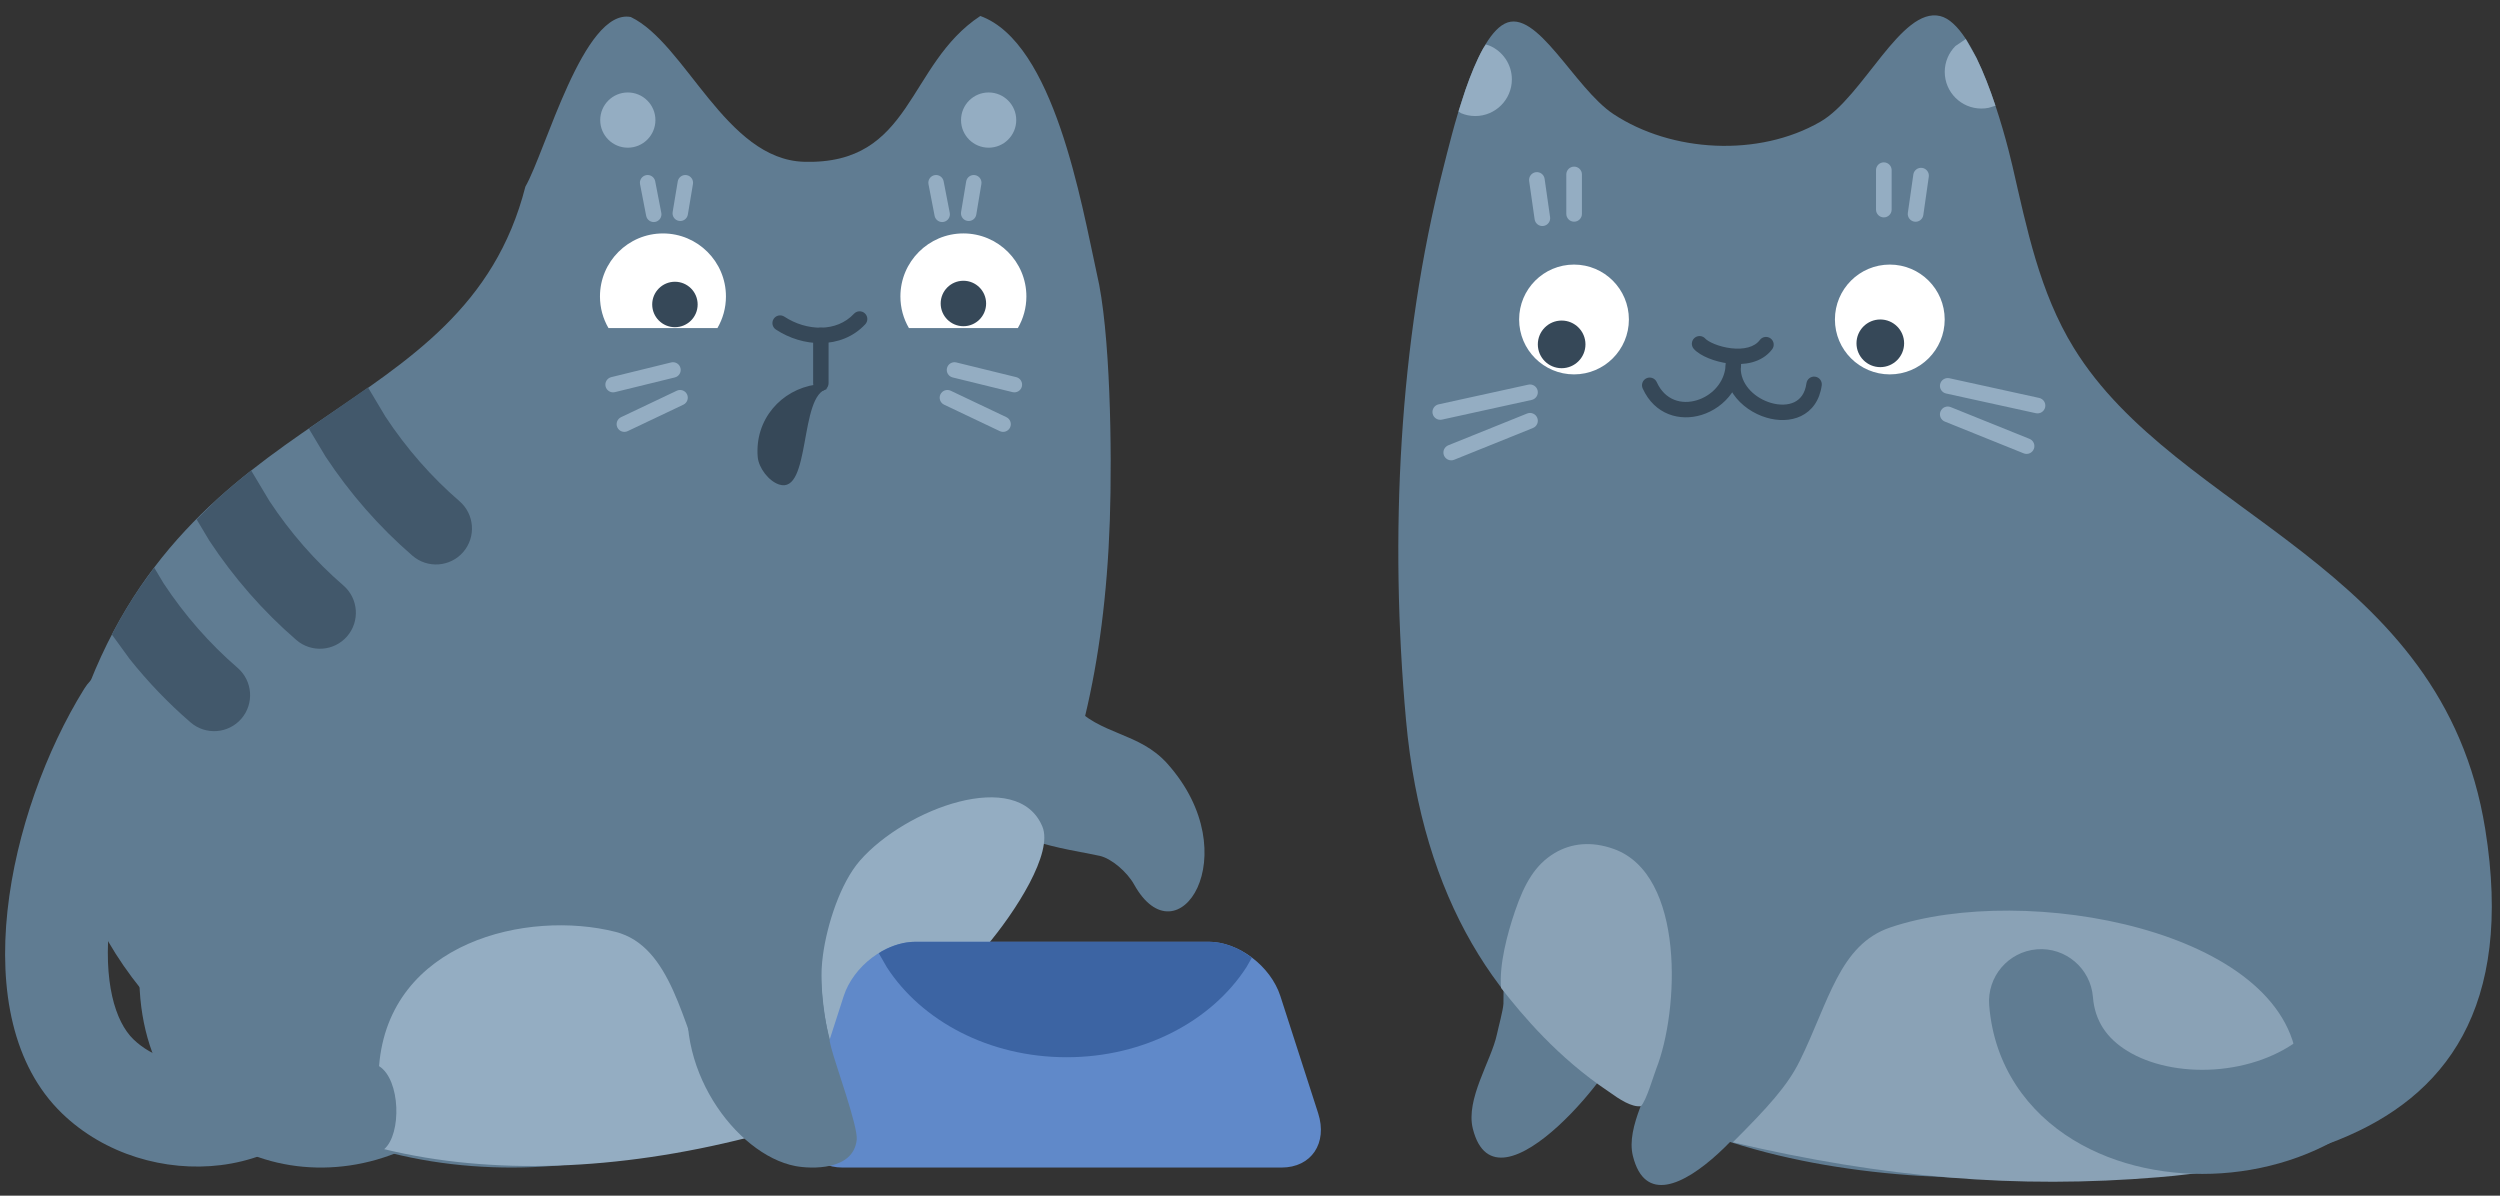 <?xml version="1.0" encoding="UTF-8" standalone="no"?>
<!DOCTYPE svg PUBLIC "-//W3C//DTD SVG 1.1//EN" "http://www.w3.org/Graphics/SVG/1.1/DTD/svg11.dtd">
<svg width="100%" height="100%" viewBox="0 0 161 77" version="1.1" xmlns="http://www.w3.org/2000/svg" xmlns:xlink="http://www.w3.org/1999/xlink" xml:space="preserve" xmlns:serif="http://www.serif.com/" style="fill-rule:evenodd;clip-rule:evenodd;stroke-linejoin:round;stroke-miterlimit:1.414;">
    <rect x="0" y="0" width="161" height="77" fill="#333333" stroke="none"/>
    <g transform="matrix(1,0,0,1,-4969,-568)">
        <g transform="matrix(1,0,0,1.946,4100.28,11.275)">
            <g transform="matrix(0.883,0,0,0.754,408.372,19.554)">
                <g transform="matrix(1,0,0,0.602,607.087,354.166)">
                    <g transform="matrix(1,0,0,1,16.804,33.461)">
                        <path d="M0,17.925C-1.212,4.561 -0.53,-9.638 2.715,-22.312C3.322,-24.683 4.939,-31.681 7.186,-32.85C9.526,-34.067 12.271,-28.15 15.131,-26.262C19.364,-23.468 25.711,-23.104 30.218,-25.704C33.345,-27.504 36.108,-34.104 38.96,-33.41C41.542,-32.781 43.63,-25.063 44.23,-22.471C45.273,-17.951 46.198,-13.286 48.701,-9.22C56.255,3.066 75.597,6.492 78.71,25.864C82.916,52.029 58.599,51.614 41.036,51.295C22.402,50.956 2.397,44.27 0,17.925" style="fill:rgb(96,124,146);fill-rule:nonzero;"/>
                    </g>
                    <g transform="matrix(1,0,0,1,20.631,2.456)">
                        <path d="M0,4.552L0.508,2.974C0.889,1.878 1.32,0.819 1.797,-0.038L1.995,-0.332L2.26,-0.249C3.218,0.156 3.892,1.106 3.892,2.212C3.892,3.687 2.695,4.884 1.221,4.884C0.852,4.884 0.5,4.81 0.181,4.674L0,4.552Z" style="fill:rgb(148,173,194);fill-rule:nonzero;"/>
                    </g>
                    <g transform="matrix(1,0,0,1,56.095,4.398)">
                        <path d="M0,-0.275C0,-1.012 0.299,-1.68 0.781,-2.164L1.534,-2.671L2.313,-1.292C2.831,-0.235 3.295,0.978 3.688,2.158L3.698,2.19L3.209,2.342C3.035,2.378 2.855,2.396 2.672,2.396C1.196,2.396 0,1.199 0,-0.275" style="fill:rgb(148,173,194);fill-rule:nonzero;"/>
                    </g>
                    <g transform="matrix(1,0,0,1,23.91,85.769)">
                        <path d="M0,-15.623C0.017,-15.571 0.001,-13.739 0,-13.707C-0.031,-13.213 -0.367,-12.002 -0.478,-11.471C-0.888,-9.553 -2.769,-6.759 -2.235,-4.606C-0.519,2.323 9.049,-9.856 8.676,-11.204C6.498,-13.134 1.48,-15.968 0.284,-17.946C-0.26,-17.163 -0.264,-16.448 0,-15.623" style="fill:rgb(96,124,146);fill-rule:nonzero;"/>
                    </g>
                    <g transform="matrix(1,0,0,1,29.056,26.176)">
                        <ellipse cx="0" cy="-4.003" rx="4.003" ry="4.003" style="fill:white;"/>
                    </g>
                    <g transform="matrix(1,0,0,1,52.088,26.176)">
                        <circle cx="0" cy="-4.003" r="4.003" style="fill:white;"/>
                    </g>
                    <g transform="matrix(1,0,0,1,28.154,25.725)">
                        <circle cx="0" cy="-1.737" r="1.737" style="fill:rgb(54,72,88);"/>
                    </g>
                    <g transform="matrix(1,0,0,1,51.395,25.647)">
                        <circle cx="0" cy="-1.737" r="1.737" style="fill:rgb(54,72,88);"/>
                    </g>
                    <g transform="matrix(1,0,0,1,35.585,87.761)">
                        <path d="M0,-15.618C0.016,-15.567 0.002,-13.736 0,-13.703C-0.031,-13.208 -0.366,-11.997 -0.477,-11.469C-0.888,-9.549 -2.768,-6.752 -2.234,-4.601C-0.518,2.326 9.049,-9.851 8.676,-11.201C6.498,-13.128 1.48,-15.962 0.283,-17.944C-0.26,-17.158 -0.263,-16.444 0,-15.618" style="fill:rgb(96,124,146);fill-rule:nonzero;"/>
                    </g>
                    <g transform="matrix(1,0,0,1,71.689,64.018)">
                        <path d="M0,20.692C6.183,20.176 11.058,19.133 10.121,12.438C9.279,2.682 -9.676,-0.861 -19.563,2.479C-23.288,3.735 -24.05,7.93 -26.182,12.238C-27.069,14.028 -28.496,15.591 -31.05,18.145C-20.016,20.737 -10.334,21.553 0,20.692" style="fill:rgb(138,162,182);fill-rule:nonzero;"/>
                    </g>
                    <g transform="matrix(1,0,0,1,31.564,61.368)">
                        <path d="M0,17.084C-3.686,14.616 -6.261,11.549 -7.828,9.537C-7.974,7.865 -7.384,5.621 -6.814,3.953C-6.116,1.899 -5.325,0.555 -3.941,-0.281C-2.695,-1.029 -1.227,-1.164 0.371,-0.6C5.627,1.258 5.156,11.236 3.485,15.446C3.321,15.861 2.755,17.807 2.367,18.162C1.711,18.248 0.828,17.683 0,17.084" style="fill:rgb(138,162,182);fill-rule:nonzero;"/>
                    </g>
                    <g transform="matrix(1,0,0,1,61.852,28.56)">
                        <path d="M0,3.373L-5.75,1.057C-6.043,0.939 -6.184,0.607 -6.066,0.316C-5.949,0.024 -5.617,-0.117 -5.326,0L0.424,2.316C0.717,2.434 0.857,2.766 0.74,3.057C0.623,3.349 0.291,3.49 0,3.373" style="fill:rgb(148,173,194);fill-rule:nonzero;"/>
                    </g>
                    <g transform="matrix(1,0,0,1,62.741,26.457)">
                        <path d="M0,2.549L-6.549,1.112C-6.856,1.045 -7.051,0.742 -6.983,0.435C-6.915,0.127 -6.612,-0.067 -6.305,0L0.242,1.436C0.551,1.504 0.744,1.807 0.678,2.114C0.609,2.422 0.307,2.616 0,2.549" style="fill:rgb(148,173,194);fill-rule:nonzero;"/>
                    </g>
                    <g transform="matrix(1,0,0,1,19.572,29.345)">
                        <path d="M0,2.741C-0.117,2.45 0.024,2.118 0.316,2L6.063,-0.316C6.354,-0.433 6.686,-0.292 6.804,0C6.921,0.291 6.78,0.623 6.488,0.741L0.741,3.057C0.45,3.174 0.118,3.033 0,2.741" style="fill:rgb(148,173,194);fill-rule:nonzero;"/>
                    </g>
                    <g transform="matrix(1,0,0,1,18.745,27.358)">
                        <path d="M0,1.682C-0.067,1.375 0.127,1.071 0.434,1.003L6.98,-0.434C7.287,-0.501 7.591,-0.307 7.659,0C7.726,0.307 7.532,0.611 7.225,0.679L0.679,2.116C0.372,2.183 0.068,1.989 0,1.682" style="fill:rgb(148,173,194);fill-rule:nonzero;"/>
                    </g>
                    <g transform="matrix(1,0,0,1,53.888,11.121)">
                        <path d="M0,3.921C-0.312,3.877 -0.529,3.588 -0.484,3.277L-0.084,0.483C-0.041,0.172 0.248,-0.045 0.56,0C0.87,0.044 1.088,0.333 1.043,0.644L0.644,3.438C0.6,3.749 0.311,3.966 0,3.921" style="fill:rgb(148,173,194);fill-rule:nonzero;"/>
                    </g>
                    <g transform="matrix(1,0,0,1,51.082,11.287)">
                        <path d="M0,2.873L0,-0.001C0,-0.315 0.255,-0.57 0.569,-0.57C0.884,-0.57 1.14,-0.315 1.14,-0.001L1.14,2.873C1.14,3.188 0.884,3.443 0.569,3.443C0.255,3.443 0,3.188 0,2.873" style="fill:rgb(148,173,194);fill-rule:nonzero;"/>
                    </g>
                    <g transform="matrix(1,0,0,1,26.184,11.918)">
                        <path d="M0,2.953L-0.399,0.161C-0.444,-0.15 -0.227,-0.439 0.084,-0.483C0.395,-0.528 0.684,-0.311 0.728,0L1.127,2.792C1.172,3.103 0.955,3.392 0.644,3.436C0.333,3.481 0.044,3.264 0,2.953" style="fill:rgb(148,173,194);fill-rule:nonzero;"/>
                    </g>
                    <g transform="matrix(1,0,0,1,28.494,11.599)">
                        <path d="M0,2.874L0,-0.001C0,-0.315 0.255,-0.57 0.57,-0.57C0.884,-0.57 1.139,-0.315 1.139,-0.001L1.139,2.874C1.139,3.189 0.884,3.444 0.57,3.444C0.255,3.444 0,3.189 0,2.874" style="fill:rgb(148,173,194);fill-rule:nonzero;"/>
                    </g>
                    <g transform="matrix(1,0,0,1,65.457,67.944)">
                        <path d="M0,14.037C-3.288,12.023 -5.765,8.698 -6.12,4.234C-6.287,2.146 -4.728,0.316 -2.638,0.149C-0.55,-0.018 1.28,1.542 1.446,3.632C1.586,5.378 2.463,6.645 3.965,7.564C5.562,8.543 7.847,9.07 10.308,8.904C12.758,8.738 15.049,7.905 16.685,6.573C18.241,5.306 19.303,3.526 19.414,1.024C19.506,-1.069 21.28,-2.692 23.373,-2.6C25.466,-2.508 27.09,-0.734 26.997,1.359C26.785,6.143 24.615,9.904 21.479,12.459C18.42,14.95 14.552,16.224 10.821,16.477C7.101,16.729 3.185,15.988 0,14.037" style="fill:rgb(96,124,146);fill-rule:nonzero;"/>
                    </g>
                    <g transform="matrix(1,0,0,1,40.378,23.381)">
                        <path d="M0,2.006C-0.544,1.941 -1.069,1.799 -1.509,1.619C-1.931,1.447 -2.336,1.216 -2.585,0.937C-2.791,0.705 -2.771,0.349 -2.539,0.142C-2.308,-0.064 -1.951,-0.043 -1.744,0.188C-1.712,0.225 -1.642,0.286 -1.521,0.36C-1.405,0.432 -1.257,0.507 -1.083,0.578C-0.735,0.72 -0.308,0.837 0.133,0.889C0.575,0.942 1.008,0.927 1.378,0.827C1.743,0.728 2.032,0.552 2.231,0.287C2.418,0.039 2.771,-0.011 3.019,0.176C3.267,0.363 3.317,0.716 3.13,0.964C2.747,1.471 2.221,1.764 1.671,1.913C1.125,2.06 0.542,2.07 0,2.006" style="fill:rgb(54,72,88);fill-rule:nonzero;"/>
                    </g>
                    <g transform="matrix(1,0,0,1,43.093,24.869)">
                        <path d="M0,4.461C-0.931,4.186 -1.847,3.584 -2.417,2.745L-2.499,2.611L-2.53,2.66C-3.073,3.441 -3.881,4.003 -4.743,4.266C-6.313,4.746 -8.155,4.258 -9.028,2.333C-9.157,2.05 -9.03,1.716 -8.749,1.588C-8.466,1.46 -8.132,1.586 -8.004,1.868C-7.397,3.208 -6.179,3.528 -5.071,3.19C-4.067,2.883 -3.214,2.053 -3.017,0.963L-2.999,0.837L-3.001,0.779C-2.997,0.655 -2.985,0.529 -2.967,0.401C-2.869,-0.285 -1.849,-0.212 -1.849,0.48C-1.849,0.6 -1.854,0.717 -1.864,0.832L-1.873,0.894L-1.868,1.043C-1.772,2.144 -0.812,3.048 0.317,3.382C0.959,3.572 1.574,3.55 2.028,3.333C2.454,3.129 2.812,2.721 2.915,1.955C2.957,1.647 3.241,1.431 3.548,1.473C3.856,1.515 4.072,1.799 4.03,2.106C3.88,3.21 3.313,3.965 2.515,4.348C1.742,4.717 0.826,4.706 0,4.461" style="fill:rgb(54,72,88);fill-rule:nonzero;"/>
                    </g>
                </g>
                <g transform="matrix(1,0,0,0.602,521.718,354.193)">
                    <g transform="matrix(1,0,0,1,61.541,10.501)">
                        <path d="M0,65.693C-13.708,74.961 -32.507,76.773 -45.419,66.51C-57.015,57.294 -58.257,47.933 -56.123,40.197C-48.413,17.326 -28.072,19.46 -23.595,1.941C-22.118,-0.634 -19.34,-11.08 -15.908,-10.426C-11.895,-8.494 -8.993,-0.035 -3.271,0.13C4.674,0.357 4.205,-6.956 9.584,-10.501C14.971,-8.55 16.953,3.14 18.084,8.297C19.064,12.383 19.204,21.214 19.029,26.296C18.286,47.853 10.555,58.556 0,65.693" style="fill:rgb(96,124,146);fill-rule:nonzero;"/>
                    </g>
                    <g transform="matrix(1,0,0,1,43.385,18.16)">
                        <path d="M0,2.289C0,-0.246 2.059,-2.305 4.594,-2.305C7.13,-2.305 9.188,-0.246 9.188,2.289C9.188,3.13 8.961,3.917 8.567,4.594L0.62,4.594C0.226,3.917 0,3.13 0,2.289" style="fill:white;fill-rule:nonzero;"/>
                    </g>
                    <g transform="matrix(1,0,0,1,65.297,18.159)">
                        <path d="M0,2.289C0,-0.246 2.059,-2.305 4.593,-2.305C7.129,-2.305 9.188,-0.246 9.188,2.289C9.188,3.13 8.96,3.917 8.566,4.594L0.62,4.594C0.225,3.917 0,3.13 0,2.289" style="fill:white;fill-rule:nonzero;"/>
                    </g>
                    <g transform="matrix(1,0,0,1,56.215,22.48)">
                        <path d="M0,0.381C-0.259,0.211 -0.331,-0.138 -0.16,-0.398C0.01,-0.657 0.359,-0.729 0.619,-0.558C1.417,-0.033 2.377,0.261 3.295,0.245C4.205,0.23 5.059,-0.088 5.697,-0.771C5.909,-0.997 6.266,-1.009 6.492,-0.797C6.719,-0.585 6.73,-0.229 6.518,-0.002C5.643,0.936 4.48,1.35 3.314,1.37C2.154,1.39 0.973,1.022 0,0.381" style="fill:rgb(54,72,88);fill-rule:nonzero;"/>
                    </g>
                    <g transform="matrix(1,0,0,1,58.932,23.288)">
                        <path d="M0,3.489L0,-0.001C0,-0.311 0.252,-0.563 0.563,-0.563C0.873,-0.563 1.125,-0.311 1.125,-0.001L1.125,3.489C1.125,3.8 0.873,4.052 0.563,4.052C0.252,4.052 0,3.8 0,3.489" style="fill:rgb(54,72,88);fill-rule:nonzero;"/>
                    </g>
                    <g transform="matrix(1,0,0,1,69.892,22.619)">
                        <circle cx="-0.001" cy="-1.657" r="1.657" style="fill:rgb(54,72,88);"/>
                    </g>
                    <g transform="matrix(1,0,0,1,48.853,22.691)">
                        <circle cx="-0.001" cy="-1.657" r="1.657" style="fill:rgb(54,72,88);"/>
                    </g>
                    <g transform="matrix(1,0,0,1,4.149,51.034)">
                        <path d="M0,28.973C-7.231,21.983 -3.914,6.936 1.615,-1.972C2.707,-3.732 5.02,-4.273 6.779,-3.181C8.538,-2.089 9.079,0.223 7.988,1.983C5.599,5.831 3.944,10.61 3.478,14.897C2.992,19.369 3.867,22.28 5.213,23.58C6.561,24.883 8.676,25.55 10.658,25.305C12.528,25.075 13.929,24.121 14.554,22.442C15.276,20.501 17.436,19.512 19.376,20.235C21.316,20.956 22.305,23.116 21.583,25.056C19.824,29.784 15.709,32.239 11.577,32.748C7.539,33.246 3.112,31.981 0,28.973" style="fill:rgb(96,124,146);fill-rule:nonzero;"/>
                    </g>
                    <g transform="matrix(1,0,0,1,9.804,81.549)">
                        <path d="M0,-12.452C-0.587,1.726 13.789,6.281 22.781,-1.048C29.788,-6.76 8.389,-18.733 0,-12.452" style="fill:rgb(96,124,146);fill-rule:nonzero;"/>
                    </g>
                    <g transform="matrix(1,0,0,1,45.416,9.603)">
                        <circle cx="0" cy="-2.013" r="2.013" style="fill:rgb(148,173,194);"/>
                    </g>
                    <g transform="matrix(1,0,0,1,71.733,9.603)">
                        <ellipse cx="-0.001" cy="-2.013" rx="2.013" ry="2.013" style="fill:rgb(148,173,194);"/>
                    </g>
                    <g transform="matrix(1,0,0,1,43.795,25.672)">
                        <path d="M0,1.341C-0.074,1.039 0.111,0.734 0.412,0.66L4.782,-0.412C5.084,-0.486 5.389,-0.301 5.463,0C5.537,0.302 5.352,0.607 5.051,0.681L0.681,1.753C0.379,1.827 0.074,1.642 0,1.341" style="fill:rgb(148,173,194);fill-rule:nonzero;"/>
                    </g>
                    <g transform="matrix(1,0,0,1,44.654,27.589)">
                        <path d="M0,2.413C-0.133,2.132 -0.013,1.797 0.267,1.663L4.333,-0.267C4.614,-0.4 4.948,-0.28 5.083,0C5.215,0.281 5.095,0.616 4.815,0.75L0.75,2.68C0.469,2.813 0.134,2.693 0,2.413" style="fill:rgb(148,173,194);fill-rule:nonzero;"/>
                    </g>
                    <g transform="matrix(1,0,0,1,73.475,25.26)">
                        <path d="M0,2.165L-4.369,1.093C-4.671,1.019 -4.855,0.714 -4.781,0.412C-4.707,0.111 -4.402,-0.074 -4.101,0L0.27,1.072C0.57,1.146 0.756,1.451 0.682,1.753C0.607,2.054 0.303,2.239 0,2.165" style="fill:rgb(148,173,194);fill-rule:nonzero;"/>
                    </g>
                    <g transform="matrix(1,0,0,1,72.546,27.322)">
                        <path d="M0,2.947L-4.063,1.017C-4.344,0.883 -4.464,0.548 -4.331,0.267C-4.197,-0.013 -3.862,-0.133 -3.581,0L0.483,1.93C0.763,2.064 0.883,2.399 0.75,2.68C0.616,2.96 0.281,3.08 0,2.947" style="fill:rgb(148,173,194);fill-rule:nonzero;"/>
                    </g>
                    <g transform="matrix(1,0,0,1,49.147,11.603)">
                        <path d="M0,3.339C-0.306,3.288 -0.513,2.998 -0.461,2.692L-0.09,0.462C-0.039,0.156 0.252,-0.051 0.558,0C0.863,0.051 1.07,0.341 1.02,0.647L0.647,2.877C0.596,3.183 0.307,3.39 0,3.339" style="fill:rgb(148,173,194);fill-rule:nonzero;"/>
                    </g>
                    <g transform="matrix(1,0,0,1,46.754,12.051)">
                        <path d="M0,2.518L-0.446,0.213C-0.505,-0.091 -0.305,-0.387 0,-0.446C0.304,-0.505 0.6,-0.305 0.659,0L1.105,2.305C1.164,2.609 0.964,2.905 0.659,2.964C0.355,3.023 0.059,2.823 0,2.518" style="fill:rgb(148,173,194);fill-rule:nonzero;"/>
                    </g>
                    <g transform="matrix(1,0,0,1,70.184,11.603)">
                        <path d="M0,3.339C-0.306,3.288 -0.513,2.998 -0.462,2.692L-0.091,0.462C-0.039,0.156 0.25,-0.051 0.557,0C0.862,0.051 1.069,0.341 1.019,0.647L0.647,2.877C0.596,3.183 0.307,3.39 0,3.339" style="fill:rgb(148,173,194);fill-rule:nonzero;"/>
                    </g>
                    <g transform="matrix(1,0,0,1,67.791,12.051)">
                        <path d="M0,2.518L-0.446,0.213C-0.505,-0.091 -0.305,-0.387 0,-0.446C0.304,-0.505 0.6,-0.305 0.658,0L1.105,2.305C1.164,2.609 0.964,2.905 0.658,2.964C0.355,3.023 0.059,2.823 0,2.518" style="fill:rgb(148,173,194);fill-rule:nonzero;"/>
                    </g>
                    <g transform="matrix(1,0,0,1,27.648,67.062)">
                        <path d="M0,15.557C1.283,14.453 1.193,10.476 -0.375,9.503C0.35,0.419 10.459,-1.909 16.866,-0.288C20.979,0.753 21.74,6.518 23.615,10.507C24.751,12.923 25.972,13.128 26.535,14.708C17.042,17.12 7.833,17.466 0,15.557" style="fill:rgb(148,173,194);fill-rule:nonzero;"/>
                    </g>
                    <g transform="matrix(1,0,0,1,59.127,34.914)">
                        <path d="M0,-8.038C-2.524,-7.673 -4.465,-5.493 -4.237,-2.761C-4.171,-1.977 -3.442,-1.002 -2.677,-0.754C-0.343,0.005 -1.233,-7.35 0.847,-7.722C0.813,-7.718 0.032,-8.043 0,-8.038" style="fill:rgb(54,72,88);fill-rule:nonzero;"/>
                    </g>
                    <g transform="matrix(1,0,0,1,76.13,68.618)">
                        <path d="M0,-21.61C0.364,-20.583 0.927,-19.271 1.683,-18.435C3.753,-16.147 6.563,-16.435 8.649,-14.093C14.563,-7.452 9.371,0.403 6.205,-5.306C5.702,-6.211 4.547,-7.203 3.694,-7.386C1.194,-7.931 -3.868,-8.444 -5.351,-11.603C-6.42,-13.89 -2.571,-20.672 -1.118,-22.013L0,-21.61Z" style="fill:rgb(96,124,146);fill-rule:nonzero;"/>
                    </g>
                    <g transform="matrix(1,0,0,1,60.807,54.771)">
                        <path d="M0,21.98C-0.951,19.322 -1.539,16.406 -1.154,13.658C-0.851,11.459 0.108,8.446 1.543,6.806C4.875,2.998 13.036,0 14.844,4.328C15.643,6.239 12.926,10.498 10.69,13.134C7.35,17.074 5.139,19.614 0.463,21.814L0,21.98Z" style="fill:rgb(148,173,194);fill-rule:nonzero;"/>
                    </g>
                    <g transform="matrix(1,0,0,1,58.407,71.464)">
                        <path d="M0,8.529L2.752,0C3.459,-2.188 5.805,-3.966 7.986,-3.966L29.371,-3.966C31.554,-3.966 33.898,-2.188 34.604,0L37.356,8.529C38.062,10.717 36.863,12.495 34.684,12.495L2.674,12.495C0.494,12.495 -0.705,10.717 0,8.529" style="fill:rgb(96,137,201);fill-rule:nonzero;"/>
                    </g>
                    <g transform="matrix(1,0,0,1,63.721,75.079)">
                        <path d="M0,-6.744L0.242,-6.903C1.012,-7.33 1.854,-7.581 2.672,-7.581L24.057,-7.581C24.875,-7.581 25.717,-7.33 26.485,-6.903L27.213,-6.428L26.811,-5.724C24.284,-1.817 19.357,0.837 13.699,0.837C8.039,0.837 3.112,-1.817 0.586,-5.724L0,-6.744Z" style="fill:rgb(60,100,163);fill-rule:nonzero;"/>
                    </g>
                    <g transform="matrix(1,0,0,1,60.423,83.354)">
                        <path d="M0,-21.095C-1.12,-16.919 -1.253,-12.419 -0.175,-8.142C0.147,-6.87 1.788,-2.4 1.688,-1.425C1.455,0.846 -1.673,0.71 -2.793,0.495C-7.129,-0.339 -11.933,-6.833 -10.36,-13.179C-9.194,-17.883 -6.319,-21.941 -2.562,-21.895C-2.208,-21.89 -0.791,-20.878 -0.291,-20.695C-0.301,-20.46 -0.077,-20.886 0,-21.095" style="fill:rgb(96,124,146);fill-rule:nonzero;"/>
                    </g>
                    <g transform="matrix(1,0,0,1,13.529,41.161)">
                        <path d="M0,10.345C-1.621,8.948 -3.108,7.397 -4.447,5.719L-5.739,3.942L-5.633,3.729C-5.019,2.567 -4.366,1.487 -3.681,0.479L-2.658,-0.946L-1.963,0.215C-0.445,2.513 1.369,4.591 3.431,6.369C4.527,7.317 4.649,8.976 3.703,10.073C2.756,11.169 1.097,11.291 0,10.345" style="fill:rgb(66,88,107);fill-rule:nonzero;"/>
                    </g>
                    <g transform="matrix(1,0,0,1,21.243,34.086)">
                        <path d="M0,11.412C-2.431,9.315 -4.562,6.873 -6.34,4.181L-7.275,2.618L-5.766,1.134C-4.965,0.409 -4.149,-0.274 -3.326,-0.923L-3.295,-0.946L-1.962,1.282C-0.445,3.58 1.369,5.658 3.431,7.436C4.527,8.384 4.649,10.043 3.703,11.14C2.756,12.235 1.097,12.358 0,11.412" style="fill:rgb(66,88,107);fill-rule:nonzero;"/>
                    </g>
                    <g transform="matrix(1,0,0,1,29.712,28.029)">
                        <path d="M0,11.324C-2.431,9.227 -4.563,6.785 -6.341,4.094L-7.562,2.053L-6.818,1.534L-3.244,-0.946L-1.964,1.196C-0.447,3.492 1.368,5.572 3.429,7.349C4.526,8.297 4.648,9.955 3.702,11.052C2.755,12.148 1.097,12.27 0,11.324" style="fill:rgb(66,88,107);fill-rule:nonzero;"/>
                    </g>
                </g>
            </g>
        </g>
    </g>
</svg>
